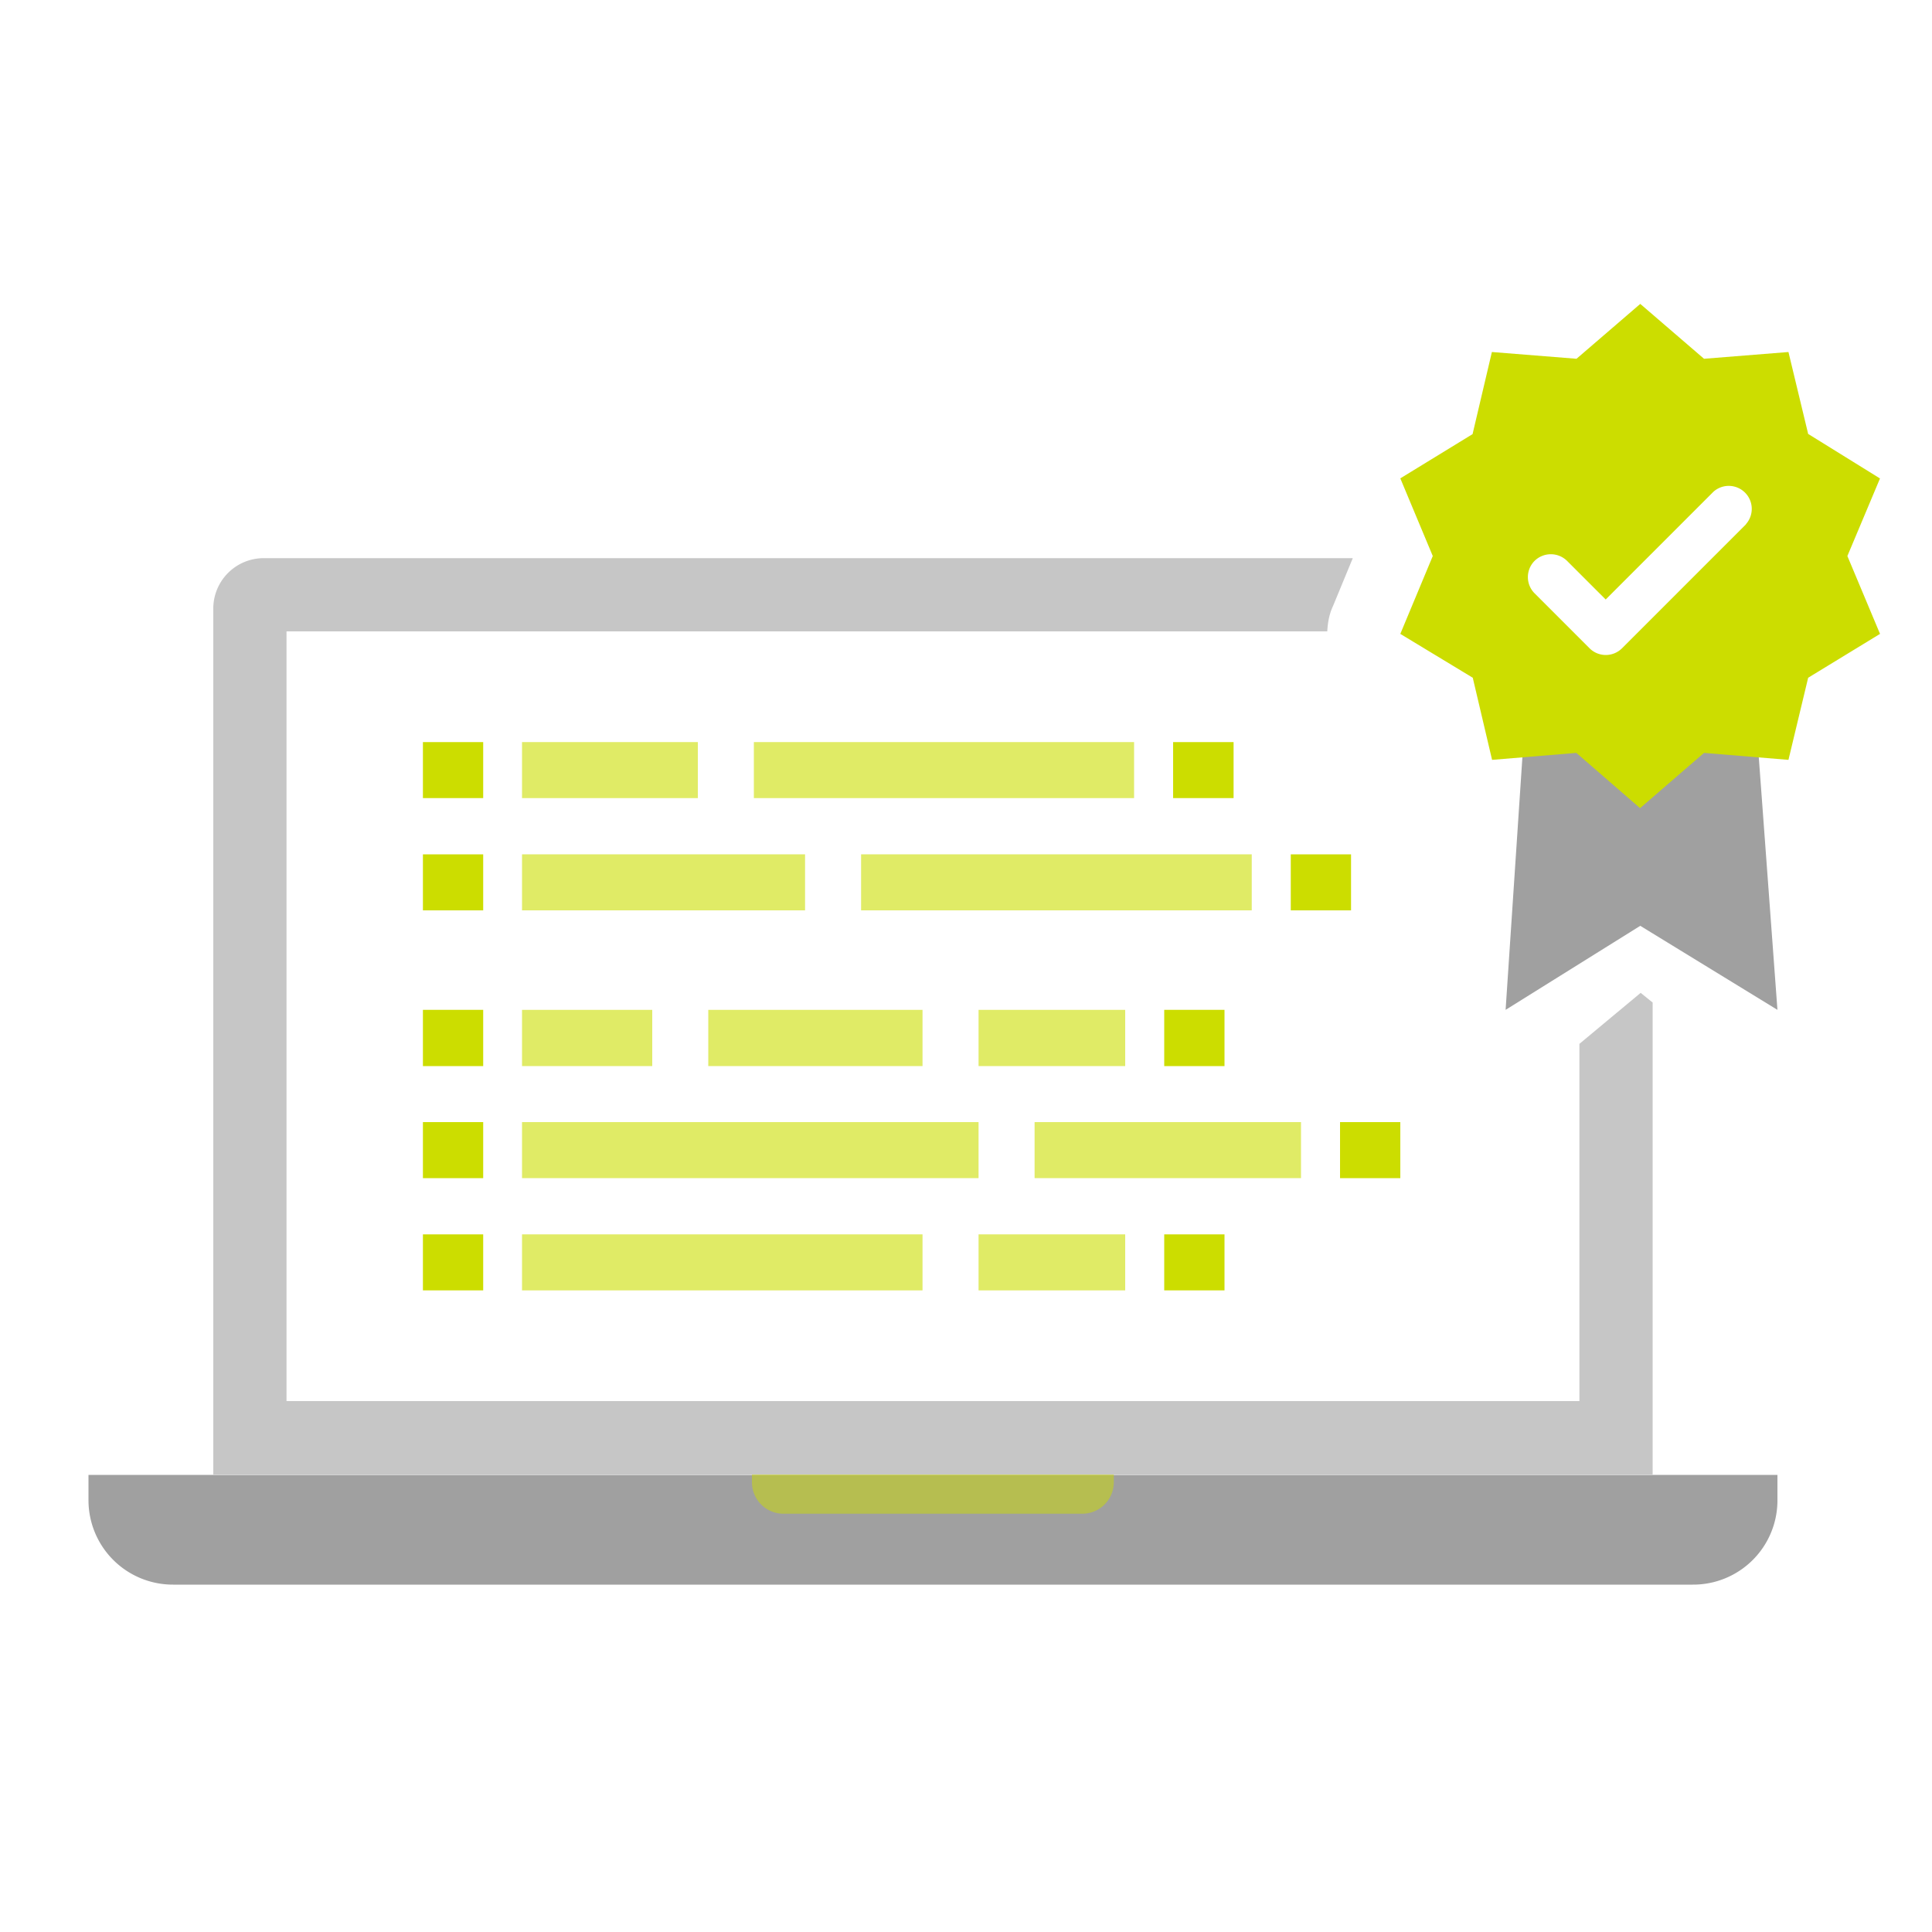 <svg version="1.0" xmlns="http://www.w3.org/2000/svg" width="100" height="100"><g fill="#A0A0A0"><path d="M92 77.64a4.36 4.36 0 01-4.39 4.38H8.96a4.37 4.37 0 01-4.38-4.38v-1.3H92v1.3z"/><path opacity=".6" d="M81.75 54.02v18.5H14.83V32.68H68.7c.02-.44.1-.9.3-1.32l1.02-2.47H13.66a2.61 2.61 0 00-2.62 2.63v44.8h74.5V51.89l-.62-.5-3.17 2.64z"/><path d="M90.7 34.67H79.1l-1.17 17.6 6.97-4.35 7.1 4.35z"/></g><g fill="#CD0"><path opacity=".5" d="M57.65 76.72a1.63 1.63 0 01-1.63 1.63H40.55a1.63 1.63 0 01-1.63-1.63v-.4h18.73v.4z"/><g opacity=".6"><path d="M27.02 63.89h20.73v2.9H27.02zM27.02 58.08h23.63v2.9H27.02zM36.66 52.27h11.09v2.91H36.66zM27.02 44.22h14.65v2.9H27.02zM27.02 38.41h9.1v2.9h-9.1zM50.65 63.89h7.59v2.9h-7.59zM53.55 58.08h13.79v2.9H53.55zM50.65 52.27h7.59v2.91h-7.59zM27.02 52.27h6.74v2.91h-6.74zM44.57 44.22h20.22v2.9H44.57zM39.02 38.41H58.7v2.9H39.02z"/></g><path d="M21.89 38.41h3.12v2.9h-3.12zM21.89 44.22h3.12v2.9h-3.12zM21.89 52.27h3.12v2.91h-3.12zM21.89 58.08h3.12v2.9h-3.12zM21.89 63.89h3.12v2.9h-3.12zM60.72 38.41h3.13v2.9h-3.13zM66.81 44.22h3.12v2.9h-3.12zM60.26 52.27h3.12v2.91h-3.12zM69.36 58.08h3.12v2.9h-3.12zM60.26 63.89h3.12v2.9h-3.12zM97.3 24.76l-3.71-2.3-1.02-4.24-4.37.35-3.3-2.84-3.3 2.84-4.38-.35-1 4.25-3.74 2.29 1.68 4.02-1.68 4.03 3.75 2.27 1 4.25 4.36-.36 3.3 2.86 3.31-2.86 4.37.36 1.02-4.25 3.72-2.27-1.69-4.03 1.69-4.02zm-6.93 2.38l-6.42 6.42a1.19 1.19 0 01-1.67 0l-2.85-2.85a1.19 1.19 0 010-1.68 1.2 1.2 0 011.68 0l2 2 5.58-5.58a1.19 1.19 0 011.68 1.68z"/></g></svg>